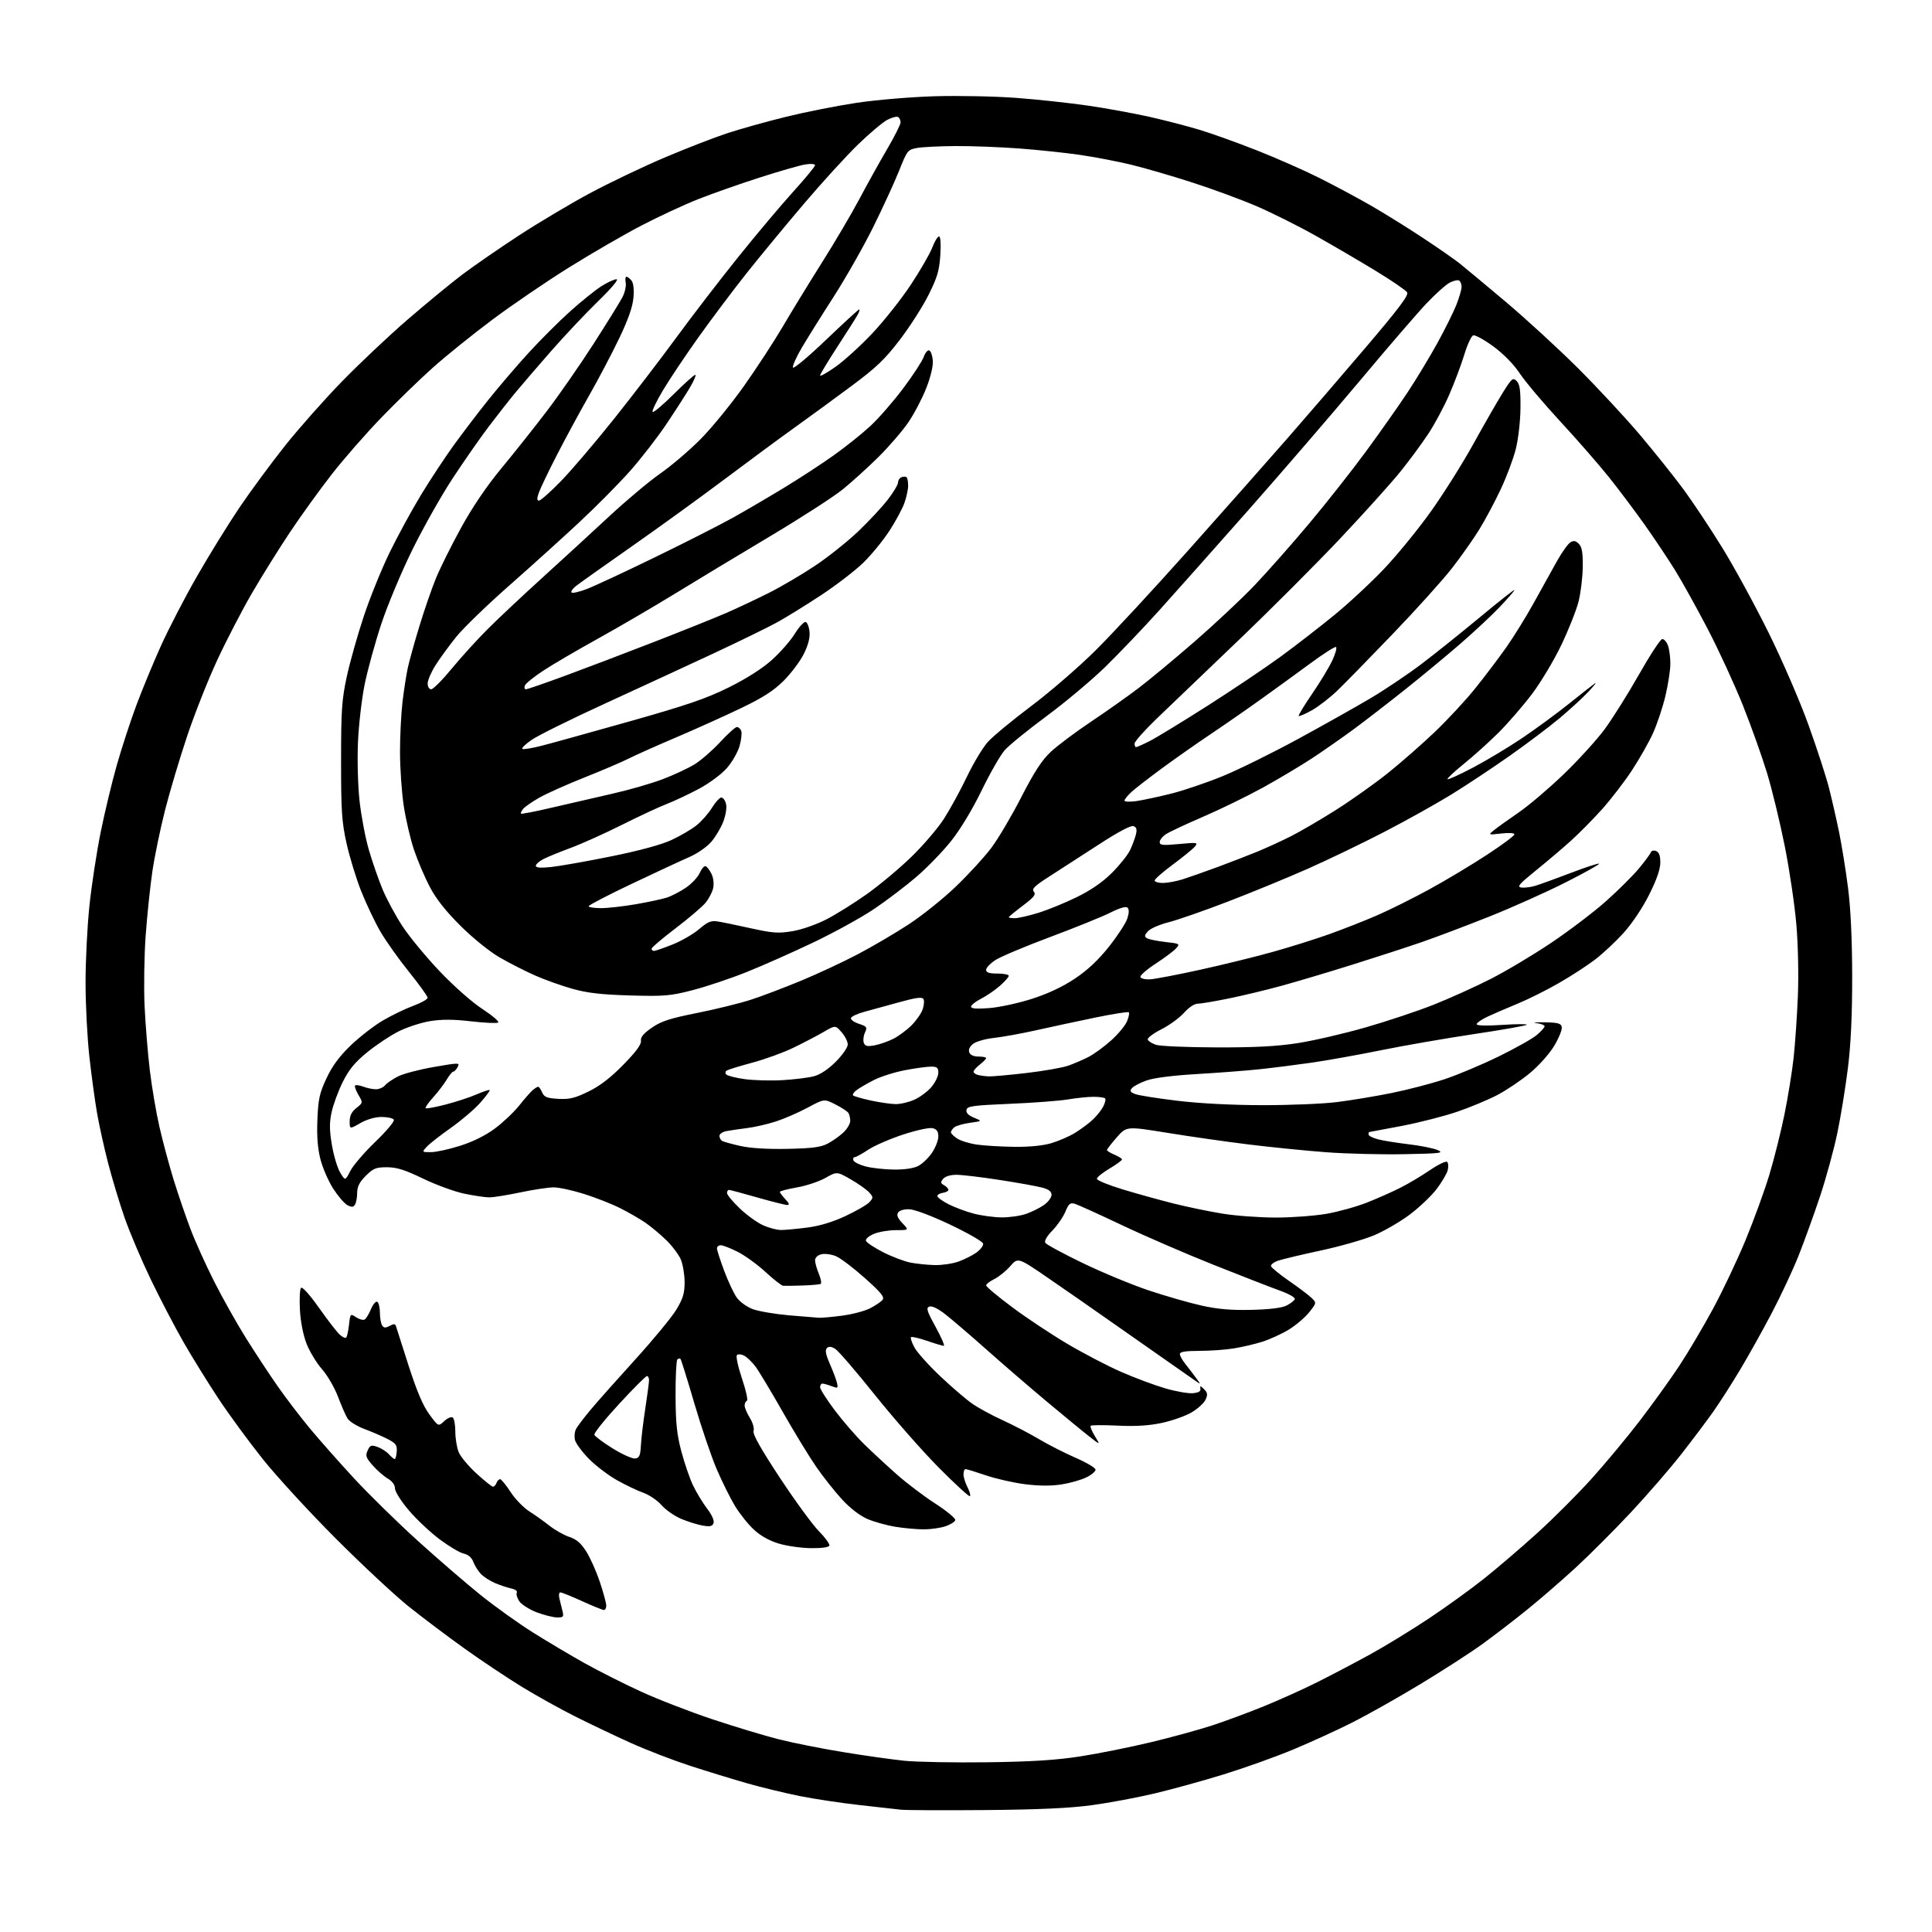 <?xml version="1.0" encoding="UTF-8" standalone="no"?>
<svg 
  version="1.1" 
  xmlns="http://www.w3.org/2000/svg" 
  xmlns:xlink="http://www.w3.org/1999/xlink" 
  xmlns:svg="http://www.w3.org/2000/svg"
  xmlns:rdf="http://www.w3.org/1999/02/22-rdf-syntax-ns#"
  xmlns:cc="http://creativecommons.org/ns#"
  xmlns:dc="http://purl.org/dc/elements/1.1/"
  viewBox="0 0 768 768"
  width="768"
  height="768"
>
<style>svg {background-color: white; }</style>"
<path stroke="none" fill="black" fill-rule="evenodd" d="M391.50,719.53C375.00,719.67 359.93,719.60 358.00,719.37C356.07,719.15 348.65,718.31 341.50,717.52C334.35,716.72 323.77,715.13 318.00,713.98C312.23,712.82 302.77,710.53 297.00,708.89C291.23,707.24 280.99,704.10 274.25,701.91C267.51,699.71 256.94,695.64 250.76,692.85C244.58,690.06 234.65,685.34 228.70,682.35C222.74,679.36 213.16,674.04 207.41,670.51C201.66,666.99 191.45,660.18 184.72,655.37C178.00,650.56 168.00,643.04 162.50,638.64C157.00,634.24 143.93,622.06 133.46,611.57C122.99,601.08 109.93,586.88 104.45,580.00C98.96,573.12 91.05,562.33 86.86,556.00C82.67,549.67 76.42,539.57 72.96,533.55C69.51,527.53 63.64,516.28 59.92,508.55C56.20,500.82 51.51,489.77 49.51,484.00C47.50,478.23 44.57,468.51 42.99,462.41C41.41,456.31 39.42,447.31 38.57,442.41C37.72,437.51 36.35,427.43 35.52,420.00C34.70,412.57 34.01,399.40 34.01,390.72C34.00,382.04 34.69,368.32 35.53,360.22C36.38,352.12 38.38,338.98 39.98,331.00C41.59,323.02 44.51,310.88 46.47,304.00C48.44,297.12 51.89,286.55 54.15,280.50C56.40,274.45 60.74,263.91 63.81,257.09C66.87,250.26 73.36,237.71 78.24,229.20C83.11,220.69 90.78,208.28 95.29,201.61C99.80,194.95 107.96,183.90 113.41,177.05C118.87,170.20 129.00,158.77 135.92,151.66C142.84,144.55 154.57,133.48 162.00,127.06C169.43,120.65 179.18,112.62 183.68,109.21C188.17,105.81 198.30,98.82 206.18,93.67C214.05,88.53 226.80,80.94 234.50,76.81C242.20,72.68 255.51,66.32 264.09,62.67C272.66,59.03 283.91,54.66 289.09,52.96C294.26,51.26 304.78,48.32 312.46,46.43C320.13,44.54 332.73,42.05 340.46,40.88C348.27,39.71 362.07,38.55 371.56,38.26C380.94,37.99 395.56,38.28 404.06,38.92C412.55,39.55 425.45,40.95 432.73,42.02C440.01,43.09 450.93,45.09 457.01,46.46C463.08,47.83 471.97,50.13 476.77,51.58C481.57,53.03 491.80,56.69 499.50,59.73C507.20,62.76 518.42,67.70 524.43,70.72C530.44,73.73 539.66,78.67 544.93,81.70C550.19,84.73 559.45,90.48 565.50,94.48C571.55,98.48 578.13,103.05 580.12,104.63C582.11,106.21 590.34,113.06 598.41,119.86C606.49,126.66 619.48,138.59 627.30,146.38C635.11,154.17 646.24,166.16 652.04,173.02C657.83,179.89 665.55,189.55 669.20,194.50C672.84,199.45 679.73,209.80 684.49,217.50C689.26,225.20 697.60,240.50 703.04,251.50C708.57,262.70 715.58,278.90 718.96,288.33C722.28,297.58 725.91,308.73 727.03,313.10C728.14,317.48 729.95,325.38 731.04,330.67C732.12,335.96 733.74,345.96 734.62,352.89C735.67,361.08 736.25,373.40 736.27,388.00C736.29,403.40 735.76,414.92 734.58,424.50C733.63,432.20 731.73,443.90 730.35,450.50C728.97,457.10 725.88,468.38 723.49,475.57C721.09,482.75 717.27,493.33 715.00,499.07C712.72,504.80 707.90,515.12 704.28,522.00C700.67,528.88 695.01,539.00 691.72,544.50C688.43,550.00 683.67,557.42 681.16,561.00C678.64,564.58 672.89,572.23 668.38,578.00C663.87,583.77 654.84,594.21 648.30,601.20C641.77,608.18 631.94,618.02 626.46,623.07C620.98,628.12 612.23,635.70 607.00,639.92C601.77,644.15 593.67,650.36 589.00,653.73C584.33,657.10 573.30,664.21 564.50,669.53C555.70,674.85 543.55,681.70 537.50,684.75C531.45,687.80 520.84,692.64 513.92,695.52C507.01,698.40 494.63,702.82 486.42,705.35C478.22,707.88 465.88,711.29 459.00,712.92C452.12,714.56 440.88,716.66 434.00,717.59C425.11,718.79 412.83,719.35 391.50,719.53zM392.50,700.53C410.28,700.29 419.87,699.68 429.51,698.18C436.66,697.07 449.26,694.54 457.51,692.56C465.75,690.59 476.77,687.56 482.00,685.84C487.23,684.12 496.45,680.70 502.50,678.23C508.55,675.77 518.00,671.51 523.50,668.76C529.00,666.01 538.45,661.05 544.50,657.73C550.55,654.41 561.12,647.95 568.00,643.37C574.88,638.79 584.76,631.66 589.96,627.51C595.16,623.37 604.61,615.28 610.96,609.53C617.31,603.79 627.09,594.01 632.69,587.80C638.30,581.58 647.01,571.10 652.05,564.50C657.09,557.90 664.04,548.23 667.50,543.00C670.95,537.77 676.95,527.65 680.82,520.50C684.70,513.35 690.57,500.98 693.87,493.00C697.17,485.02 701.43,473.32 703.34,467.00C705.25,460.68 707.95,449.88 709.35,443.00C710.75,436.12 712.39,426.00 712.99,420.50C713.59,415.00 714.35,403.98 714.68,396.00C715.02,387.64 714.77,375.58 714.08,367.50C713.42,359.80 711.36,345.85 709.50,336.50C707.64,327.15 704.48,314.10 702.49,307.50C700.49,300.90 696.16,288.75 692.87,280.50C689.58,272.25 683.31,258.63 678.94,250.22C674.57,241.82 668.70,231.25 665.90,226.72C663.10,222.20 657.62,214.00 653.72,208.50C649.82,203.00 643.39,194.45 639.43,189.50C635.46,184.55 626.81,174.64 620.19,167.48C613.57,160.32 606.36,151.77 604.16,148.48C601.67,144.75 597.68,140.68 593.56,137.65C589.92,134.99 586.34,133.04 585.60,133.32C584.85,133.61 583.27,137.05 582.08,140.98C580.88,144.90 578.21,152.03 576.13,156.82C574.06,161.61 570.28,168.67 567.73,172.51C565.19,176.36 560.21,183.10 556.67,187.50C553.13,191.90 542.42,203.79 532.87,213.93C523.31,224.07 504.93,242.47 492.00,254.83C479.07,267.18 464.56,281.09 459.75,285.72C454.94,290.36 451.00,294.80 451.00,295.58C451.00,296.36 451.27,297.00 451.60,297.00C451.94,297.00 454.33,295.94 456.92,294.63C459.51,293.33 469.93,286.98 480.07,280.52C490.20,274.06 503.32,265.24 509.21,260.92C515.11,256.60 524.60,249.25 530.31,244.58C536.02,239.92 544.93,231.65 550.11,226.20C555.29,220.76 563.67,210.50 568.74,203.40C573.80,196.31 581.42,184.20 585.67,176.50C589.92,168.80 595.17,159.65 597.34,156.17C600.96,150.35 601.40,149.98 602.89,151.46C604.15,152.73 604.48,155.06 604.41,162.29C604.36,167.45 603.54,174.58 602.55,178.50C601.59,182.35 598.89,189.55 596.56,194.50C594.23,199.45 590.39,206.65 588.02,210.50C585.65,214.35 580.74,221.31 577.11,225.97C573.47,230.63 562.93,242.33 553.67,251.97C544.42,261.61 534.45,271.80 531.53,274.60C528.61,277.41 524.08,280.90 521.46,282.37C518.84,283.83 516.50,284.84 516.27,284.60C516.03,284.37 518.42,280.42 521.57,275.84C524.72,271.25 528.35,265.25 529.63,262.50C530.91,259.75 531.55,257.36 531.05,257.19C530.55,257.02 525.95,259.97 520.82,263.75C515.69,267.53 506.77,274.00 501.00,278.13C495.23,282.26 486.33,288.43 481.23,291.84C476.13,295.25 467.58,301.25 462.23,305.17C456.88,309.10 451.26,313.45 449.75,314.84C448.24,316.23 447.00,317.77 447.00,318.25C447.00,318.73 449.14,318.81 451.75,318.44C454.36,318.06 460.57,316.73 465.54,315.49C470.51,314.24 479.71,311.12 485.99,308.55C492.27,305.98 505.75,299.33 515.95,293.78C526.15,288.23 539.23,280.88 545.00,277.45C550.77,274.01 559.86,267.90 565.19,263.85C570.52,259.81 580.98,251.43 588.44,245.23C595.90,239.03 602.00,234.22 602.00,234.55C602.00,234.88 599.41,237.87 596.25,241.20C593.09,244.53 586.00,251.15 580.50,255.92C575.00,260.68 565.10,268.88 558.50,274.13C551.90,279.39 542.78,286.43 538.24,289.79C533.69,293.14 526.23,298.36 521.65,301.37C517.08,304.38 508.26,309.64 502.07,313.05C495.87,316.46 485.23,321.66 478.41,324.60C471.60,327.53 464.89,330.68 463.51,331.58C462.13,332.49 461.00,333.91 461.00,334.73C461.00,336.00 462.20,336.12 468.71,335.51C475.96,334.83 476.33,334.89 474.98,336.53C474.18,337.48 470.26,340.68 466.27,343.64C462.27,346.60 459.00,349.46 459.00,350.01C459.00,350.55 460.46,351.00 462.25,350.99C464.04,350.98 467.52,350.35 470.00,349.58C472.48,348.80 478.77,346.59 484.00,344.66C489.23,342.72 496.41,339.94 499.96,338.48C503.52,337.01 509.43,334.30 513.10,332.45C516.78,330.60 524.86,325.88 531.07,321.96C537.28,318.03 546.65,311.38 551.90,307.16C557.14,302.95 565.50,295.61 570.47,290.86C575.43,286.11 582.54,278.46 586.25,273.86C589.96,269.26 595.54,261.90 598.65,257.50C601.75,253.10 606.77,245.00 609.79,239.50C612.82,234.00 616.91,226.61 618.90,223.09C620.88,219.56 623.28,216.19 624.23,215.60C625.55,214.79 626.35,214.93 627.61,216.18C628.86,217.44 629.23,219.61 629.17,225.37C629.12,229.51 628.36,235.74 627.48,239.20C626.59,242.67 623.50,250.45 620.60,256.50C617.70,262.55 612.46,271.29 608.97,275.91C605.47,280.54 599.56,287.37 595.85,291.08C592.13,294.80 585.91,300.41 582.01,303.56C578.12,306.70 575.15,309.49 575.41,309.74C575.67,310.00 580.25,307.92 585.58,305.11C590.92,302.30 599.72,297.01 605.14,293.36C610.56,289.70 618.93,283.56 623.74,279.70C628.56,275.84 633.17,272.22 634.00,271.64C634.83,271.07 633.70,272.53 631.50,274.89C629.30,277.25 624.12,282.01 620.00,285.46C615.88,288.92 606.97,295.64 600.21,300.39C593.45,305.15 583.10,312.02 577.21,315.66C571.32,319.30 559.30,326.02 550.50,330.58C541.70,335.14 527.91,341.78 519.85,345.35C511.80,348.91 497.51,354.79 488.10,358.40C478.70,362.02 468.10,365.71 464.56,366.60C461.02,367.49 457.32,369.09 456.35,370.17C454.92,371.74 454.84,372.28 455.91,372.95C456.65,373.40 459.93,374.07 463.22,374.45C469.02,375.10 469.15,375.18 467.48,377.02C466.54,378.07 462.87,380.80 459.35,383.10C455.82,385.40 453.11,387.78 453.32,388.39C453.54,389.00 455.28,389.41 457.19,389.30C459.09,389.19 468.05,387.48 477.08,385.49C486.11,383.51 499.12,380.31 506.00,378.38C512.88,376.46 523.00,373.28 528.50,371.31C534.00,369.34 542.51,366.00 547.40,363.87C552.30,361.75 561.69,357.07 568.28,353.47C574.86,349.87 585.14,343.71 591.12,339.78C597.11,335.86 602.00,332.21 602.00,331.68C602.00,331.11 599.86,330.97 596.75,331.33C591.50,331.93 591.50,331.93 594.00,329.92C595.38,328.82 599.79,325.65 603.81,322.89C607.83,320.12 615.86,313.29 621.65,307.71C627.45,302.13 634.73,294.12 637.84,289.92C640.95,285.71 647.10,275.92 651.50,268.16C655.90,260.40 660.07,254.04 660.77,254.03C661.48,254.01 662.49,255.15 663.02,256.57C663.56,257.98 664.00,261.24 663.99,263.82C663.99,266.39 663.10,272.20 662.01,276.73C660.93,281.25 658.71,287.89 657.08,291.48C655.46,295.07 651.68,301.71 648.70,306.25C645.72,310.79 640.40,317.71 636.89,321.63C633.38,325.55 627.80,331.20 624.50,334.18C621.20,337.16 614.91,342.50 610.51,346.05C603.91,351.39 602.90,352.55 604.71,352.81C605.91,352.98 608.38,352.69 610.19,352.15C612.01,351.62 618.38,349.31 624.35,347.03C630.32,344.74 635.41,343.08 635.67,343.33C635.92,343.59 629.91,346.94 622.31,350.79C614.72,354.63 601.08,360.74 592.00,364.36C582.92,367.98 570.77,372.57 565.00,374.56C559.23,376.55 546.85,380.57 537.50,383.50C528.15,386.43 515.55,390.19 509.50,391.85C503.45,393.51 493.93,395.80 488.34,396.93C482.76,398.07 477.21,399.00 476.01,399.00C474.76,399.00 472.48,400.54 470.66,402.60C468.92,404.58 464.88,407.52 461.68,409.15C458.48,410.77 456.04,412.61 456.25,413.24C456.46,413.87 457.95,414.82 459.57,415.34C461.18,415.87 471.95,416.32 483.50,416.36C498.86,416.40 507.55,415.95 515.87,414.66C522.12,413.69 534.27,410.88 542.86,408.41C551.46,405.94 563.67,401.87 569.99,399.35C576.32,396.83 586.45,392.26 592.50,389.18C598.55,386.11 609.35,379.67 616.50,374.87C623.65,370.08 633.46,362.63 638.31,358.33C643.16,354.02 649.08,348.14 651.48,345.25C653.87,342.37 656.01,339.47 656.23,338.82C656.45,338.16 657.37,337.93 658.31,338.29C659.50,338.75 660.00,340.10 660.00,342.87C660.00,345.52 658.56,349.68 655.56,355.66C652.98,360.83 648.77,367.12 645.46,370.78C642.35,374.22 637.25,379.00 634.15,381.38C631.04,383.77 624.49,388.03 619.58,390.84C614.68,393.65 607.26,397.35 603.08,399.06C598.91,400.77 593.59,403.07 591.25,404.17C588.91,405.28 587.00,406.61 587.00,407.13C587.00,407.73 590.92,407.83 597.25,407.41C602.89,407.04 607.23,407.02 606.91,407.37C606.58,407.73 597.13,409.39 585.91,411.07C574.68,412.75 558.08,415.64 549.00,417.48C539.92,419.32 527.55,421.54 521.50,422.41C515.45,423.28 506.23,424.45 501.00,425.01C495.77,425.57 484.52,426.44 476.00,426.94C466.34,427.50 458.73,428.46 455.81,429.49C453.23,430.40 450.60,431.78 449.95,432.56C449.01,433.69 449.27,434.15 451.27,434.91C452.64,435.44 460.23,436.64 468.13,437.58C477.03,438.65 489.93,439.31 502.00,439.32C512.73,439.34 526.00,438.78 531.50,438.09C537.00,437.40 546.73,435.79 553.13,434.50C559.52,433.21 568.97,430.75 574.13,429.04C579.28,427.34 588.94,423.28 595.60,420.03C602.25,416.78 609.12,412.93 610.85,411.47C612.58,410.02 614.00,408.44 614.00,407.97C614.00,407.51 612.54,406.93 610.75,406.70C608.96,406.46 610.42,406.32 613.99,406.38C619.41,406.48 620.54,406.80 620.83,408.31C621.01,409.31 619.67,412.64 617.84,415.71C615.94,418.88 611.75,423.58 608.13,426.59C604.62,429.50 598.77,433.44 595.13,435.33C591.48,437.23 584.30,440.22 579.16,441.97C574.02,443.72 564.14,446.24 557.20,447.58C550.26,448.91 544.45,450.00 544.29,450.00C544.13,450.00 544.00,450.43 544.00,450.96C544.00,451.49 545.69,452.36 547.75,452.89C549.81,453.43 555.33,454.31 560.01,454.87C564.70,455.42 569.87,456.46 571.51,457.18C574.16,458.35 572.64,458.54 558.00,458.81C548.92,458.98 534.98,458.63 527.00,458.02C519.02,457.42 505.30,456.04 496.50,454.96C487.70,453.88 473.15,451.80 464.16,450.34C447.82,447.69 447.82,447.69 443.95,452.10C441.83,454.52 440.07,456.78 440.04,457.13C440.02,457.47 441.35,458.32 443.00,459.00C444.65,459.68 446.00,460.55 446.00,460.91C446.00,461.28 443.76,462.92 441.02,464.54C438.28,466.17 436.03,467.99 436.02,468.59C436.01,469.19 440.61,471.08 446.25,472.79C451.89,474.51 461.01,477.03 466.51,478.41C472.02,479.79 480.80,481.61 486.01,482.45C491.23,483.30 500.73,483.99 507.12,484.00C513.51,484.00 522.61,483.32 527.35,482.50C532.08,481.67 539.36,479.65 543.51,477.99C547.67,476.34 553.65,473.69 556.79,472.09C559.93,470.50 565.19,467.36 568.47,465.12C571.76,462.88 574.82,461.42 575.28,461.88C575.74,462.34 575.83,463.82 575.49,465.17C575.15,466.52 573.20,469.85 571.16,472.56C569.11,475.28 564.31,479.87 560.47,482.76C556.64,485.65 550.19,489.39 546.14,491.08C542.09,492.77 532.65,495.46 525.16,497.07C517.67,498.68 510.04,500.49 508.22,501.09C506.39,501.70 505.06,502.71 505.26,503.34C505.47,503.98 508.75,506.65 512.57,509.29C516.38,511.92 520.38,514.95 521.45,516.01C523.37,517.93 523.36,517.98 520.36,521.72C518.70,523.80 515.03,526.89 512.22,528.60C509.40,530.30 504.71,532.44 501.80,533.36C498.88,534.28 493.80,535.47 490.50,536.01C487.20,536.55 481.01,536.99 476.75,536.99C471.21,537.00 469.01,537.36 469.02,538.25C469.03,538.94 469.95,540.62 471.05,542.00C472.15,543.38 474.05,545.85 475.26,547.50C477.40,550.42 477.40,550.46 475.36,549.00C474.21,548.17 469.27,544.72 464.39,541.33C459.50,537.93 449.43,530.88 442.00,525.65C434.57,520.42 423.14,512.47 416.58,507.98C404.66,499.81 404.66,499.81 401.58,503.33C399.89,505.26 397.04,507.57 395.25,508.45C393.46,509.33 392.00,510.47 392.00,510.97C392.00,511.48 396.61,515.34 402.25,519.55C407.89,523.77 417.75,530.32 424.16,534.12C430.57,537.92 440.24,542.97 445.66,545.34C451.07,547.72 458.97,550.66 463.20,551.89C467.44,553.13 472.39,553.99 474.20,553.82C476.51,553.60 477.40,553.05 477.18,552.00C476.93,550.79 477.21,550.83 478.61,552.21C480.04,553.62 480.15,554.37 479.23,556.39C478.62,557.74 476.11,560.02 473.66,561.46C471.22,562.89 465.91,564.77 461.86,565.63C456.72,566.73 451.43,567.05 444.31,566.71C438.70,566.44 433.87,566.47 433.57,566.76C433.27,567.06 434.02,568.93 435.24,570.90C437.45,574.50 437.45,574.50 432.98,571.00C430.51,569.08 422.88,562.80 416.00,557.05C409.12,551.29 398.32,541.98 392.00,536.35C385.68,530.73 378.37,524.47 375.77,522.45C372.82,520.15 370.44,519.00 369.43,519.39C368.06,519.91 368.44,521.13 371.94,527.50C374.20,531.63 375.66,535.00 375.18,535.00C374.70,535.00 371.69,534.10 368.49,533.00C365.29,531.90 362.43,531.24 362.13,531.54C361.83,531.84 362.45,533.67 363.50,535.62C364.54,537.57 369.16,542.72 373.76,547.07C378.35,551.42 384.13,556.37 386.60,558.07C389.06,559.76 394.50,562.71 398.68,564.61C402.86,566.52 409.34,569.89 413.08,572.12C416.82,574.34 423.39,577.68 427.69,579.55C431.98,581.42 435.50,583.52 435.50,584.22C435.50,584.93 433.85,586.31 431.83,587.29C429.82,588.28 425.42,589.53 422.06,590.07C417.98,590.72 413.19,590.71 407.62,590.02C403.04,589.45 396.00,587.86 391.97,586.49C387.94,585.12 384.28,584.00 383.82,584.00C383.37,584.00 383.00,584.92 383.00,586.05C383.00,587.18 383.71,589.47 384.57,591.14C385.44,592.82 385.89,594.44 385.58,594.76C385.26,595.07 379.69,589.97 373.19,583.41C366.69,576.86 355.26,563.85 347.78,554.50C340.31,545.15 333.20,536.90 331.98,536.17C330.39,535.21 329.46,535.14 328.68,535.92C327.91,536.69 328.26,538.49 329.91,542.25C331.18,545.14 332.45,548.52 332.73,549.77C333.20,551.87 333.04,551.96 330.56,551.02C329.08,550.46 327.45,550.00 326.93,550.00C326.42,550.00 326.00,550.65 326.00,551.44C326.00,552.23 328.65,556.39 331.89,560.69C335.13,564.98 340.41,571.07 343.64,574.21C346.86,577.35 352.65,582.71 356.50,586.12C360.35,589.53 367.24,594.75 371.82,597.71C376.39,600.67 379.96,603.64 379.74,604.30C379.53,604.96 377.81,606.04 375.92,606.69C374.04,607.35 370.25,607.91 367.50,607.94C364.75,607.96 359.60,607.52 356.07,606.94C352.53,606.37 347.46,604.96 344.81,603.82C341.84,602.55 337.95,599.55 334.74,596.07C331.86,592.95 327.19,587.05 324.37,582.95C321.55,578.85 315.54,568.98 311.00,561.00C306.46,553.02 301.66,545.04 300.34,543.26C299.01,541.48 296.99,539.53 295.85,538.92C294.72,538.31 293.40,538.20 292.94,538.66C292.47,539.13 293.38,543.33 294.95,548.00C296.53,552.68 297.41,556.65 296.91,556.83C296.41,557.02 296.00,557.86 296.00,558.72C296.00,559.57 296.93,561.77 298.07,563.62C299.25,565.52 299.89,567.77 299.56,568.82C299.15,570.11 302.33,575.78 309.98,587.39C316.04,596.58 323.04,606.17 325.54,608.69C328.03,611.22 329.90,613.79 329.69,614.40C329.45,615.07 326.61,615.47 322.40,615.42C318.61,615.38 312.88,614.57 309.67,613.62C305.86,612.49 302.40,610.57 299.67,608.04C297.38,605.92 294.00,601.69 292.16,598.64C290.32,595.60 287.07,589.06 284.94,584.11C282.81,579.17 278.80,567.37 276.02,557.89C273.25,548.40 270.76,540.43 270.49,540.16C270.22,539.89 269.66,540.01 269.25,540.42C268.84,540.84 268.52,547.33 268.55,554.84C268.59,565.72 269.06,570.23 270.86,577.00C272.10,581.67 274.19,587.75 275.51,590.50C276.82,593.25 279.33,597.38 281.08,599.69C283.03,602.24 284.02,604.50 283.64,605.48C283.16,606.75 282.22,606.95 279.26,606.43C277.19,606.06 273.36,604.85 270.74,603.75C268.13,602.65 264.63,600.21 262.98,598.33C261.33,596.44 258.09,594.24 255.79,593.42C253.48,592.61 248.77,590.37 245.31,588.43C241.86,586.50 236.82,582.67 234.12,579.93C231.41,577.18 228.92,573.81 228.58,572.45C228.23,571.08 228.42,569.08 229.00,568.01C229.57,566.93 232.22,563.45 234.88,560.28C237.54,557.10 245.52,548.12 252.61,540.32C259.70,532.52 266.99,523.67 268.82,520.65C271.51,516.22 272.14,514.12 272.14,509.72C272.14,506.73 271.47,502.68 270.66,500.72C269.84,498.76 267.22,495.27 264.84,492.96C262.46,490.65 258.71,487.52 256.51,486.01C254.30,484.50 249.80,481.91 246.50,480.25C243.20,478.59 236.76,476.06 232.20,474.62C227.63,473.18 222.19,472.00 220.10,472.00C218.01,472.00 212.07,472.89 206.90,473.98C201.73,475.08 196.15,475.97 194.50,475.97C192.85,475.97 188.35,475.30 184.50,474.49C180.65,473.68 173.30,470.99 168.16,468.51C160.91,465.01 157.70,464.00 153.81,464.00C149.45,464.00 148.36,464.44 145.40,467.40C142.90,469.90 142.00,471.69 141.98,474.15C141.98,475.99 141.58,478.11 141.11,478.85C140.44,479.92 139.79,479.96 138.07,479.04C136.87,478.40 134.34,475.44 132.43,472.46C130.53,469.49 128.25,464.25 127.38,460.83C126.27,456.52 125.90,451.66 126.17,445.05C126.51,436.85 127.02,434.53 129.80,428.61C132.07,423.75 134.90,419.92 139.37,415.61C142.86,412.25 148.59,407.80 152.10,405.72C155.62,403.65 161.09,401.00 164.25,399.84C167.41,398.68 169.99,397.23 169.98,396.62C169.97,396.00 166.63,391.36 162.56,386.30C158.48,381.24 153.37,374.04 151.20,370.30C149.03,366.56 145.62,359.38 143.61,354.34C141.61,349.30 138.98,340.75 137.78,335.34C135.87,326.78 135.58,322.52 135.58,302.50C135.58,282.38 135.87,278.18 137.84,269.00C139.09,263.23 142.13,252.43 144.60,245.00C147.07,237.57 151.72,226.10 154.94,219.50C158.17,212.90 163.78,202.61 167.41,196.64C171.05,190.66 176.83,181.89 180.26,177.14C183.69,172.39 189.91,164.22 194.08,159.00C198.26,153.78 205.49,145.33 210.15,140.23C214.82,135.13 222.20,127.75 226.57,123.83C230.93,119.91 236.50,115.42 238.95,113.85C241.39,112.28 244.15,111.00 245.07,111.00C246.08,111.00 243.17,114.48 237.75,119.75C232.81,124.56 224.43,133.45 219.13,139.50C213.83,145.55 207.45,152.97 204.94,156.00C202.43,159.03 197.60,165.17 194.21,169.66C190.82,174.15 184.39,183.38 179.93,190.16C175.47,196.95 168.27,209.70 163.94,218.50C159.60,227.30 154.04,240.57 151.58,248.00C149.12,255.43 146.15,266.23 144.97,272.00C143.80,277.77 142.60,288.12 142.30,295.00C141.99,302.01 142.26,312.25 142.92,318.30C143.57,324.25 145.22,333.00 146.60,337.75C147.98,342.50 150.44,349.60 152.08,353.53C153.71,357.45 157.28,364.06 160.00,368.21C162.73,372.36 169.35,380.39 174.73,386.05C180.38,392.01 187.56,398.35 191.77,401.10C195.77,403.72 198.58,406.14 198.02,406.49C197.46,406.83 192.62,406.61 187.25,405.99C180.28,405.18 175.65,405.16 171.00,405.91C167.43,406.49 161.81,408.32 158.50,409.97C155.20,411.62 149.57,415.36 146.00,418.27C141.02,422.33 138.74,425.11 136.22,430.16C134.42,433.79 132.43,439.21 131.80,442.21C130.91,446.44 130.95,449.37 131.96,455.28C132.68,459.48 134.16,464.38 135.25,466.17C137.23,469.43 137.23,469.43 139.26,465.47C140.37,463.29 144.87,458.05 149.25,453.84C153.70,449.56 156.93,445.69 156.55,445.09C156.18,444.49 154.00,444.01 151.69,444.01C149.10,444.02 145.87,444.95 143.25,446.45C139.00,448.88 139.00,448.88 139.00,445.73C139.00,443.51 139.79,441.94 141.66,440.46C144.31,438.34 144.31,438.34 142.46,435.20C141.44,433.47 140.86,431.81 141.16,431.50C141.47,431.20 142.94,431.41 144.43,431.97C145.91,432.54 148.17,433.00 149.44,433.00C150.71,433.00 152.34,432.29 153.06,431.43C153.78,430.56 156.09,428.97 158.20,427.90C160.31,426.82 166.73,425.13 172.46,424.14C182.56,422.40 182.86,422.40 181.91,424.17C181.37,425.18 180.59,426.00 180.18,426.00C179.77,426.00 178.59,427.43 177.56,429.17C176.53,430.92 174.12,434.08 172.20,436.20C170.29,438.32 168.93,440.27 169.19,440.53C169.46,440.79 173.01,440.14 177.08,439.09C181.16,438.04 186.70,436.23 189.39,435.06C192.08,433.90 194.45,433.12 194.65,433.32C194.86,433.52 193.19,435.77 190.95,438.32C188.71,440.87 183.41,445.39 179.19,448.37C174.96,451.35 170.64,454.74 169.60,455.89C167.69,458.00 167.69,458.00 171.29,458.00C173.28,458.00 178.48,456.87 182.86,455.48C187.90,453.89 192.97,451.39 196.66,448.66C199.87,446.29 204.26,442.13 206.42,439.43C208.57,436.72 211.02,433.94 211.86,433.25C212.70,432.56 213.64,432.00 213.95,432.00C214.27,432.00 214.97,433.01 215.51,434.25C216.33,436.12 217.42,436.55 221.91,436.81C226.36,437.06 228.50,436.54 233.91,433.91C238.50,431.67 242.71,428.43 247.79,423.24C252.81,418.12 255.00,415.15 254.79,413.75C254.58,412.30 255.81,410.82 259.11,408.53C262.85,405.94 266.27,404.83 277.20,402.65C284.60,401.17 294.23,398.80 298.58,397.38C302.94,395.96 311.90,392.56 318.50,389.82C325.10,387.08 335.23,382.36 341.00,379.32C346.77,376.29 355.90,370.93 361.29,367.40C366.67,363.88 375.15,357.07 380.13,352.26C385.12,347.46 391.40,340.60 394.09,337.01C396.78,333.43 402.12,324.39 405.96,316.91C411.16,306.79 414.16,302.18 417.73,298.84C420.37,296.38 427.47,291.05 433.51,287.01C439.56,282.97 448.08,276.95 452.45,273.63C456.82,270.32 466.95,261.92 474.95,254.96C482.95,248.01 493.63,237.99 498.67,232.71C503.71,227.42 513.49,216.36 520.40,208.12C527.31,199.88 537.52,186.93 543.09,179.33C548.66,171.73 556.05,161.24 559.51,156.01C562.97,150.78 568.30,141.97 571.35,136.43C574.40,130.88 577.82,124.00 578.95,121.14C580.08,118.27 581.00,115.07 581.00,114.02C581.00,112.97 580.56,111.85 580.03,111.52C579.50,111.19 577.81,111.57 576.28,112.36C574.75,113.15 570.58,116.90 567.00,120.67C563.42,124.45 551.46,138.33 540.42,151.52C529.37,164.71 509.60,187.65 496.49,202.50C483.37,217.35 467.37,235.35 460.93,242.50C454.49,249.65 444.78,259.82 439.36,265.11C433.94,270.39 423.42,279.21 415.99,284.70C408.56,290.20 401.08,296.28 399.37,298.23C397.67,300.17 393.55,307.36 390.22,314.21C386.59,321.68 381.75,329.71 378.12,334.27C374.79,338.46 368.57,344.88 364.29,348.56C360.00,352.23 352.46,357.96 347.53,361.29C342.59,364.63 331.78,370.59 323.50,374.55C315.22,378.50 303.19,383.85 296.75,386.42C290.31,389.00 280.65,392.24 275.27,393.62C266.42,395.90 264.09,396.09 250.50,395.71C239.20,395.39 233.57,394.74 227.70,393.11C223.41,391.92 216.66,389.52 212.70,387.77C208.74,386.02 202.37,382.77 198.54,380.55C194.56,378.23 187.93,372.87 183.03,368.00C177.14,362.14 173.35,357.32 170.82,352.50C168.80,348.65 165.98,342.01 164.55,337.75C163.12,333.49 161.29,325.61 160.48,320.25C159.67,314.89 159.01,305.31 159.01,298.97C159.00,292.63 159.46,283.63 160.01,278.97C160.57,274.31 161.51,268.25 162.10,265.50C162.70,262.75 164.76,255.32 166.69,249.00C168.61,242.68 171.56,234.12 173.24,230.00C174.92,225.88 179.45,216.77 183.30,209.77C187.81,201.57 193.47,193.21 199.22,186.27C204.13,180.35 212.19,170.20 217.15,163.71C222.11,157.23 230.55,145.08 235.93,136.71C241.30,128.35 246.48,119.98 247.44,118.12C248.40,116.26 248.98,113.68 248.73,112.37C248.48,111.07 248.61,110.00 249.02,110.00C249.42,110.00 250.32,110.68 251.00,111.50C251.79,112.45 252.09,114.93 251.81,118.27C251.51,121.92 249.77,126.90 246.18,134.41C243.32,140.39 237.88,150.74 234.09,157.39C230.30,164.05 224.52,174.74 221.24,181.14C217.96,187.54 214.78,194.18 214.19,195.89C213.38,198.21 213.40,199.00 214.27,199.00C214.91,199.00 218.84,195.51 222.99,191.25C227.14,186.99 236.63,175.85 244.09,166.50C251.54,157.15 262.75,142.53 268.99,134.00C275.23,125.47 286.30,111.08 293.60,102.00C300.90,92.92 310.73,81.25 315.44,76.06C320.15,70.86 324.00,66.19 324.00,65.68C324.00,65.15 322.30,65.02 320.12,65.37C317.98,65.71 309.77,68.07 301.87,70.61C293.97,73.15 283.00,77.01 277.50,79.19C272.00,81.36 261.88,86.07 255.00,89.64C248.12,93.22 235.18,100.71 226.23,106.29C217.28,111.87 203.56,121.22 195.73,127.07C187.90,132.92 177.22,141.53 172.00,146.20C166.78,150.87 157.55,159.83 151.50,166.10C145.45,172.37 136.63,182.45 131.91,188.50C127.19,194.55 119.72,204.90 115.31,211.50C110.91,218.10 104.11,229.00 100.20,235.72C96.29,242.44 90.10,254.36 86.44,262.22C82.78,270.07 77.38,283.70 74.43,292.50C71.48,301.30 67.51,314.57 65.62,322.00C63.73,329.43 61.46,340.37 60.58,346.33C59.70,352.29 58.50,363.76 57.91,371.83C57.33,379.90 57.13,392.57 57.48,400.00C57.83,407.43 58.77,418.90 59.56,425.50C60.35,432.10 62.07,442.23 63.39,448.00C64.71,453.77 67.25,463.23 69.03,469.00C70.82,474.77 73.82,483.55 75.70,488.50C77.57,493.45 81.84,502.90 85.18,509.50C88.52,516.10 94.21,526.23 97.83,532.00C101.45,537.77 107.08,546.33 110.34,551.00C113.59,555.67 119.44,563.33 123.33,568.00C127.22,572.67 135.15,581.63 140.95,587.89C146.75,594.16 158.03,605.20 166.00,612.43C173.97,619.65 185.20,629.34 190.94,633.96C196.68,638.58 206.13,645.35 211.94,648.99C217.75,652.64 227.00,658.13 232.50,661.20C238.00,664.26 247.98,669.30 254.68,672.38C261.38,675.47 274.21,680.44 283.18,683.43C292.16,686.42 304.05,690.01 309.62,691.41C315.18,692.82 326.65,695.10 335.12,696.48C343.58,697.87 354.55,699.42 359.50,699.93C364.45,700.43 379.30,700.70 392.50,700.53zM221.37,642.95C219.79,642.92 216.12,641.98 213.22,640.87C210.32,639.75 207.24,637.77 206.38,636.46C205.53,635.16 205.11,633.63 205.45,633.07C205.80,632.52 204.83,631.79 203.29,631.46C201.76,631.13 198.84,630.16 196.80,629.30C194.77,628.45 192.22,626.79 191.12,625.62C190.03,624.46 188.68,622.30 188.13,620.84C187.48,619.13 186.12,617.96 184.31,617.57C182.76,617.23 178.46,614.67 174.74,611.89C171.02,609.10 165.50,603.91 162.49,600.35C159.42,596.73 157.00,592.91 157.00,591.66C157.00,590.26 155.92,588.79 154.11,587.73C152.52,586.79 149.83,584.44 148.14,582.50C145.47,579.46 145.20,578.66 146.14,576.59C147.10,574.48 147.58,574.31 150.02,575.16C151.55,575.69 153.59,577.00 154.56,578.06C155.52,579.13 156.58,580.00 156.90,580.00C157.23,580.00 157.59,578.65 157.71,577.00C157.89,574.43 157.36,573.71 154.01,572.00C151.85,570.90 147.71,569.11 144.80,568.02C141.88,566.93 138.89,565.07 138.15,563.87C137.41,562.68 135.70,558.78 134.35,555.20C133.00,551.62 130.14,546.69 127.98,544.25C125.83,541.80 123.07,537.25 121.86,534.15C120.52,530.71 119.48,525.42 119.22,520.66C118.98,516.35 119.18,512.42 119.67,511.93C120.19,511.41 123.15,514.71 126.81,519.89C130.25,524.76 133.95,529.55 135.04,530.53C136.12,531.52 137.29,532.05 137.62,531.71C137.96,531.37 138.46,529.08 138.74,526.61C139.24,522.16 139.27,522.13 141.58,523.64C142.86,524.48 144.39,524.88 144.97,524.52C145.55,524.16 146.69,522.29 147.49,520.36C148.30,518.43 149.42,517.14 149.98,517.49C150.54,517.83 151.01,519.78 151.02,521.81C151.02,523.84 151.42,526.11 151.89,526.85C152.56,527.91 153.21,527.96 154.89,527.06C156.55,526.17 157.12,526.20 157.42,527.21C157.63,527.92 159.89,534.99 162.44,542.92C165.70,553.04 168.15,558.80 170.67,562.23C174.25,567.11 174.25,567.11 176.55,564.95C177.82,563.76 179.34,563.09 179.93,563.45C180.52,563.82 181.00,566.36 181.00,569.09C181.00,571.83 181.61,575.52 182.35,577.29C183.09,579.07 186.28,582.88 189.43,585.76C192.58,588.64 195.53,591.00 195.97,591.00C196.42,591.00 197.05,590.33 197.36,589.50C197.68,588.67 198.33,588.00 198.80,588.00C199.27,588.00 201.14,590.28 202.94,593.06C204.74,595.84 208.08,599.30 210.36,600.76C212.64,602.21 216.30,604.82 218.50,606.55C220.70,608.28 224.23,610.26 226.34,610.96C229.14,611.87 230.96,613.44 233.05,616.75C234.64,619.24 237.07,624.71 238.46,628.89C239.86,633.08 241.00,637.29 241.00,638.25C241.00,639.21 240.57,640.00 240.06,640.00C239.54,640.00 235.65,638.42 231.43,636.50C227.21,634.58 223.30,633.00 222.76,633.00C222.20,633.00 222.04,634.10 222.38,635.50C222.72,636.88 223.28,639.12 223.62,640.50C224.17,642.74 223.93,642.99 221.37,642.95zM252.50,579.78C254.15,579.55 254.55,578.63 254.77,574.50C254.92,571.75 255.70,565.17 256.52,559.88C257.33,554.59 258.00,549.53 258.00,548.63C258.00,547.73 257.63,547.00 257.17,547.00C256.71,547.00 251.73,551.98 246.11,558.08C240.49,564.17 236.06,569.68 236.27,570.33C236.48,570.97 239.77,573.43 243.57,575.78C247.38,578.14 251.40,579.94 252.50,579.78zM325.50,523.83C326.60,523.89 330.75,523.52 334.73,523.00C338.71,522.48 343.69,521.18 345.80,520.10C347.91,519.03 350.16,517.52 350.79,516.75C351.73,515.62 350.37,513.94 343.77,508.04C339.27,504.02 334.11,500.11 332.29,499.35C330.47,498.59 327.86,498.25 326.49,498.59C325.01,498.96 324.00,499.93 324.00,500.99C324.00,501.96 324.67,504.36 325.49,506.32C326.31,508.29 326.65,510.10 326.24,510.35C325.83,510.60 322.57,510.90 319.00,511.01C315.43,511.13 311.96,511.18 311.31,511.12C310.65,511.05 307.50,508.59 304.31,505.64C301.11,502.69 296.15,499.09 293.28,497.64C290.41,496.19 287.38,495.00 286.53,495.00C285.69,495.00 285.00,495.56 285.00,496.25C285.01,496.94 286.29,500.94 287.87,505.15C289.44,509.36 291.69,514.16 292.88,515.82C294.08,517.51 296.90,519.53 299.26,520.41C301.59,521.26 308.00,522.36 313.50,522.85C319.00,523.33 324.40,523.77 325.50,523.83zM497.50,520.69C504.70,520.52 509.51,519.93 511.43,518.97C513.04,518.16 514.51,517.00 514.71,516.40C514.91,515.79 512.24,514.28 508.78,513.04C505.33,511.80 493.50,507.20 482.50,502.82C471.50,498.43 455.07,491.33 446.00,487.02C436.93,482.72 428.50,478.90 427.29,478.54C425.42,477.99 424.82,478.48 423.49,481.69C422.62,483.79 420.30,487.15 418.34,489.16C416.14,491.41 415.06,493.29 415.53,494.04C415.94,494.72 422.64,498.34 430.41,502.09C438.18,505.84 450.01,510.74 456.71,512.98C463.41,515.22 472.85,517.93 477.69,519.00C484.12,520.43 489.48,520.88 497.50,520.69zM371.62,502.89C374.44,502.95 378.63,502.33 380.94,501.52C383.25,500.71 386.48,499.09 388.12,497.92C389.76,496.75 390.97,495.14 390.80,494.34C390.64,493.54 384.76,490.17 377.76,486.84C370.17,483.25 363.57,480.76 361.44,480.70C359.31,480.64 357.50,481.18 356.98,482.04C356.35,483.05 356.88,484.31 358.73,486.24C361.37,489.00 361.37,489.00 356.15,489.00C353.28,489.00 349.34,489.67 347.38,490.49C345.38,491.32 344.00,492.52 344.23,493.24C344.46,493.93 347.54,495.97 351.07,497.78C354.61,499.58 359.52,501.44 362.00,501.92C364.48,502.39 368.81,502.83 371.62,502.89zM310.50,488.95C312.15,488.94 316.85,488.50 320.95,487.97C325.87,487.33 331.04,485.77 336.18,483.35C340.46,481.35 344.71,478.87 345.63,477.85C347.20,476.12 347.19,475.87 345.47,473.97C344.46,472.85 341.17,470.53 338.16,468.80C332.68,465.67 332.68,465.67 328.07,468.27C325.53,469.70 320.42,471.39 316.72,472.03C313.03,472.68 310.00,473.47 310.00,473.79C310.00,474.11 310.98,475.41 312.17,476.69C313.73,478.34 313.94,479.00 312.92,479.00C312.14,479.00 306.77,477.65 301.00,476.00C295.23,474.35 290.17,473.00 289.75,473.00C289.34,473.00 289.00,473.57 289.00,474.26C289.00,474.96 291.26,477.68 294.02,480.32C296.78,482.96 300.94,485.98 303.27,487.03C305.59,488.09 308.85,488.95 310.50,488.95zM398.12,483.93C401.22,483.97 405.63,483.33 407.94,482.52C410.25,481.71 413.45,480.10 415.07,478.95C416.68,477.80 418.00,476.01 418.00,474.97C418.00,473.63 416.91,472.79 414.25,472.08C412.19,471.53 404.57,470.16 397.32,469.04C390.07,467.92 382.36,467.00 380.19,467.00C377.80,467.00 375.72,467.63 374.92,468.60C373.80,469.94 373.86,470.34 375.30,471.15C376.23,471.67 377.00,472.50 377.00,472.98C377.00,473.46 375.99,474.00 374.75,474.18C373.51,474.36 372.55,474.95 372.62,475.50C372.69,476.05 374.71,477.50 377.12,478.73C379.53,479.96 383.98,481.61 387.00,482.41C390.02,483.21 395.03,483.90 398.12,483.93zM355.30,464.92C359.56,464.97 363.19,464.43 365.02,463.49C366.63,462.66 369.08,460.30 370.47,458.26C371.86,456.21 373.00,453.30 373.00,451.79C373.00,449.77 372.40,448.89 370.74,448.47C369.46,448.15 364.37,449.24 359.05,450.99C353.86,452.68 347.60,455.40 345.14,457.03C342.67,458.67 340.25,460.00 339.75,460.00C339.24,460.00 339.02,460.56 339.24,461.25C339.47,461.94 341.64,463.03 344.07,463.67C346.51,464.31 351.56,464.88 355.30,464.92zM313.00,456.69C322.84,456.49 326.25,456.05 329.00,454.61C330.93,453.60 333.74,451.61 335.25,450.20C336.76,448.78 337.99,446.70 337.98,445.56C337.98,444.43 337.64,443.00 337.23,442.38C336.83,441.77 334.51,440.26 332.07,439.02C327.64,436.77 327.64,436.77 321.07,440.30C317.46,442.24 311.78,444.71 308.46,445.79C305.13,446.87 299.96,448.06 296.96,448.43C293.96,448.80 290.26,449.34 288.75,449.63C287.24,449.92 286.00,450.77 286.00,451.52C286.00,452.27 286.45,453.16 287.01,453.51C287.56,453.85 290.83,454.76 294.26,455.53C298.24,456.43 305.02,456.85 313.00,456.69zM403.07,455.88C409.23,455.96 414.54,455.44 417.97,454.42C420.91,453.54 425.15,451.69 427.40,450.30C429.66,448.90 432.78,446.58 434.34,445.13C435.90,443.68 437.80,441.32 438.55,439.88C439.30,438.43 439.64,436.97 439.29,436.63C438.95,436.28 436.87,436.00 434.67,436.00C432.46,436.00 427.93,436.47 424.58,437.03C421.24,437.60 410.86,438.39 401.51,438.78C386.58,439.41 384.48,439.71 384.19,441.22C383.97,442.38 384.94,443.38 387.18,444.30C390.50,445.65 390.50,445.65 385.60,446.33C382.91,446.70 380.09,447.51 379.35,448.12C378.61,448.74 378.00,449.63 378.00,450.10C378.00,450.57 379.12,451.69 380.49,452.58C381.86,453.48 385.35,454.56 388.24,454.98C391.13,455.41 397.81,455.81 403.07,455.88zM356.00,438.90C357.93,438.93 361.32,438.13 363.54,437.12C365.76,436.11 368.80,433.84 370.29,432.07C371.78,430.30 373.00,427.76 373.00,426.42C373.00,424.41 372.50,424.00 370.09,424.00C368.49,424.00 363.81,424.64 359.69,425.43C355.57,426.22 350.02,427.98 347.35,429.35C344.68,430.72 341.60,432.51 340.50,433.34C339.40,434.16 338.78,435.11 339.12,435.45C339.46,435.79 342.61,436.70 346.12,437.46C349.63,438.22 354.07,438.87 356.00,438.90zM311.00,429.38C315.68,429.11 321.30,428.42 323.50,427.84C326.06,427.17 329.21,425.08 332.25,422.04C334.88,419.40 337.00,416.36 337.00,415.20C337.00,414.05 335.89,411.85 334.54,410.31C332.08,407.50 332.08,407.50 327.29,410.28C324.66,411.80 319.26,414.62 315.31,416.53C311.35,418.44 304.05,421.09 299.09,422.42C294.13,423.75 289.57,425.15 288.95,425.53C288.26,425.96 288.18,426.58 288.76,427.16C289.27,427.67 292.57,428.49 296.09,428.98C299.62,429.46 306.32,429.65 311.00,429.38zM393.01,427.88C394.38,427.95 401.14,427.34 408.03,426.54C414.91,425.73 422.38,424.42 424.62,423.63C426.86,422.84 430.47,421.29 432.65,420.18C434.82,419.07 438.88,416.11 441.67,413.61C444.46,411.10 447.31,407.68 448.00,405.99C448.70,404.31 449.03,402.69 448.73,402.40C448.43,402.10 442.41,403.05 435.35,404.51C428.28,405.97 417.77,408.22 412.00,409.52C406.23,410.82 398.66,412.19 395.19,412.58C391.67,412.96 387.95,414.03 386.78,414.98C385.45,416.05 384.90,417.30 385.30,418.34C385.70,419.38 387.07,420.00 388.97,420.00C390.64,420.00 392.00,420.27 392.00,420.61C392.00,420.94 390.88,422.10 389.50,423.18C388.12,424.26 387.00,425.53 387.00,426.00C387.00,426.47 387.79,427.06 388.75,427.31C389.71,427.56 391.63,427.82 393.01,427.88zM347.71,415.53C349.75,415.14 353.10,413.97 355.18,412.91C357.25,411.85 360.47,409.46 362.34,407.59C364.21,405.73 366.20,402.87 366.77,401.24C367.33,399.62 367.47,397.76 367.07,397.11C366.53,396.23 364.03,396.57 357.42,398.41C352.51,399.78 346.29,401.49 343.58,402.21C340.87,402.93 338.49,404.04 338.28,404.67C338.07,405.30 339.47,406.33 341.40,406.97C344.62,408.03 344.81,408.32 343.82,410.50C343.22,411.80 343.03,413.63 343.38,414.55C343.89,415.88 344.77,416.08 347.71,415.53zM393.25,400.73C397.24,400.42 404.88,398.77 410.22,397.05C416.64,394.99 422.45,392.25 427.31,389.00C432.34,385.63 436.63,381.61 440.84,376.30C444.23,372.03 447.50,367.02 448.11,365.17C448.84,362.97 448.88,361.48 448.23,360.83C447.59,360.19 445.23,360.86 441.37,362.79C438.14,364.41 427.40,368.76 417.50,372.46C407.60,376.16 397.81,380.27 395.75,381.60C393.69,382.94 392.00,384.70 392.00,385.51C392.00,386.61 393.19,387.00 396.50,387.00C398.98,387.00 401.00,387.40 401.00,387.90C401.00,388.39 399.41,390.19 397.47,391.89C395.53,393.59 392.16,395.90 389.97,397.01C387.79,398.13 386.00,399.55 386.00,400.16C386.00,400.94 388.22,401.12 393.25,400.73zM259.99,378.00C260.53,378.00 263.86,376.85 267.38,375.44C270.91,374.03 275.65,371.28 277.93,369.33C281.32,366.43 282.65,365.88 285.28,366.29C287.05,366.57 293.00,367.79 298.50,369.01C307.13,370.93 309.39,371.09 314.96,370.17C318.67,369.56 324.44,367.55 328.50,365.47C332.39,363.47 339.65,358.93 344.64,355.38C349.63,351.83 357.56,345.21 362.25,340.65C366.95,336.10 372.81,329.25 375.26,325.44C377.71,321.62 381.82,314.10 384.39,308.72C386.96,303.33 390.71,297.12 392.71,294.90C394.72,292.68 402.46,286.28 409.91,280.68C417.37,275.08 428.91,265.10 435.55,258.50C442.20,251.90 458.87,233.90 472.60,218.50C486.33,203.10 503.86,183.30 511.55,174.50C519.24,165.70 533.36,149.31 542.91,138.09C556.16,122.52 560.06,117.33 559.35,116.20C558.84,115.38 553.26,111.57 546.96,107.73C540.66,103.88 529.88,97.58 523.00,93.71C516.12,89.84 505.55,84.56 499.50,81.96C493.45,79.36 481.98,75.13 474.00,72.56C466.02,69.98 455.09,66.80 449.71,65.49C444.33,64.18 435.10,62.41 429.21,61.56C423.32,60.71 412.43,59.56 405.00,59.01C397.57,58.46 386.32,58.03 380.00,58.06C373.68,58.09 366.76,58.43 364.62,58.81C360.84,59.48 360.66,59.71 357.35,68.00C355.48,72.67 350.82,82.80 347.00,90.50C343.17,98.20 336.14,110.58 331.37,118.00C326.59,125.42 320.91,134.51 318.74,138.20C316.57,141.88 314.98,145.44 315.20,146.10C315.42,146.76 321.32,141.83 328.30,135.15C335.29,128.47 341.25,123.00 341.54,123.00C341.83,123.00 341.59,123.89 341.01,124.99C340.42,126.08 336.81,131.79 332.97,137.68C329.14,143.57 326.00,148.78 326.00,149.26C326.00,149.74 328.76,148.19 332.12,145.83C335.49,143.47 342.07,137.48 346.75,132.52C351.42,127.56 358.31,118.86 362.07,113.18C365.82,107.51 369.65,100.87 370.58,98.43C371.51,95.99 372.72,94.00 373.27,94.00C373.88,94.00 374.08,96.84 373.79,101.40C373.40,107.51 372.59,110.25 369.16,117.15C366.87,121.74 361.74,129.78 357.75,135.00C351.76,142.85 348.39,146.07 338.40,153.50C331.74,158.45 321.61,165.85 315.90,169.94C310.18,174.03 297.62,183.29 288.00,190.52C278.38,197.74 261.73,209.80 251.00,217.30C240.28,224.81 230.38,231.83 229.01,232.91C227.65,233.98 226.83,235.16 227.20,235.53C227.56,235.90 230.26,235.29 233.18,234.18C236.11,233.06 248.37,227.36 260.42,221.49C272.48,215.62 286.43,208.54 291.42,205.75C296.42,202.96 305.52,197.63 311.66,193.90C317.79,190.17 326.67,184.38 331.39,181.02C336.11,177.67 342.67,172.42 345.98,169.35C349.29,166.29 355.18,159.53 359.07,154.33C362.96,149.14 366.61,143.54 367.19,141.90C367.76,140.25 368.74,139.08 369.36,139.28C369.99,139.49 370.64,141.27 370.80,143.24C370.99,145.43 370.00,149.67 368.25,154.17C366.68,158.21 363.48,164.35 361.13,167.81C358.78,171.27 353.40,177.51 349.18,181.69C344.96,185.86 338.57,191.64 335.00,194.54C331.43,197.44 318.38,205.86 306.00,213.25C293.62,220.64 276.52,230.95 268.00,236.18C259.48,241.40 245.78,249.39 237.57,253.94C229.36,258.48 219.61,264.19 215.91,266.63C212.22,269.06 208.94,271.72 208.63,272.53C208.32,273.34 208.51,274.00 209.07,274.00C209.62,274.00 216.69,271.56 224.79,268.57C232.88,265.59 248.72,259.56 260.00,255.18C271.27,250.80 284.10,245.65 288.50,243.75C292.90,241.84 300.57,238.23 305.55,235.73C310.52,233.23 318.85,228.34 324.05,224.86C329.25,221.38 336.95,215.24 341.18,211.21C345.40,207.17 350.69,201.50 352.93,198.59C355.17,195.69 357.00,192.62 357.00,191.76C357.00,190.91 357.63,189.97 358.40,189.68C359.17,189.38 360.07,189.41 360.40,189.74C360.73,190.06 361.00,191.55 361.00,193.04C361.00,194.53 360.34,197.61 359.54,199.89C358.74,202.16 356.08,207.12 353.63,210.90C351.19,214.68 346.57,220.35 343.37,223.50C340.17,226.65 332.59,232.50 326.53,236.50C320.46,240.50 312.53,245.40 308.90,247.40C305.27,249.39 294.02,254.89 283.90,259.62C273.78,264.34 254.37,273.31 240.77,279.55C227.16,285.78 213.91,292.34 211.32,294.12C208.73,295.91 207.10,297.53 207.71,297.74C208.31,297.94 211.67,297.38 215.16,296.49C218.64,295.61 234.32,291.26 250.00,286.84C272.91,280.37 280.67,277.72 289.57,273.32C296.59,269.85 302.87,265.87 306.74,262.42C310.09,259.43 314.24,254.71 315.95,251.92C317.67,249.14 319.62,247.04 320.28,247.26C320.95,247.48 321.64,249.27 321.81,251.25C322.01,253.64 321.22,256.60 319.45,260.09C317.99,262.97 314.43,267.70 311.53,270.60C307.61,274.52 303.36,277.27 294.88,281.35C288.62,284.37 277.02,289.60 269.11,292.98C261.20,296.35 252.58,300.19 249.96,301.52C247.34,302.85 239.41,306.24 232.35,309.05C225.28,311.86 217.19,315.48 214.37,317.09C211.54,318.70 208.67,320.70 207.97,321.53C207.28,322.37 206.89,323.23 207.11,323.44C207.33,323.66 212.90,322.57 219.50,321.02C226.10,319.47 236.90,316.98 243.50,315.49C250.10,314.00 259.10,311.40 263.50,309.72C267.90,308.04 273.57,305.39 276.10,303.84C278.63,302.28 283.20,298.31 286.26,295.00C289.31,291.70 292.31,289.00 292.93,289.00C293.55,289.00 294.33,289.69 294.65,290.53C294.98,291.38 294.68,294.08 293.99,296.54C293.30,299.01 291.01,302.97 288.91,305.36C286.75,307.82 281.92,311.39 277.79,313.59C273.78,315.73 268.02,318.44 265.00,319.61C261.98,320.77 253.93,324.52 247.12,327.94C240.31,331.35 231.19,335.45 226.86,337.05C222.54,338.65 217.64,340.65 216.00,341.50C214.35,342.35 213.00,343.55 213.00,344.17C213.00,344.94 214.90,345.09 219.12,344.65C222.49,344.29 233.18,342.40 242.87,340.44C254.06,338.18 262.82,335.81 266.85,333.95C270.34,332.33 274.84,329.71 276.85,328.11C278.86,326.51 281.62,323.37 283.00,321.13C284.38,318.89 286.05,317.04 286.73,317.03C287.41,317.01 288.25,318.14 288.60,319.54C288.98,321.04 288.52,323.97 287.50,326.65C286.54,329.16 284.35,332.81 282.63,334.77C280.91,336.73 277.03,339.40 274.00,340.70C270.98,342.01 260.74,346.76 251.25,351.27C241.76,355.77 234.00,359.81 234.00,360.23C234.00,360.65 236.19,361.00 238.87,361.00C241.55,361.00 247.73,360.31 252.62,359.47C257.50,358.63 263.07,357.44 265.00,356.83C266.93,356.21 270.37,354.43 272.66,352.87C274.95,351.31 277.42,348.67 278.15,347.01C278.89,345.35 279.94,344.14 280.49,344.32C281.05,344.50 282.09,345.87 282.82,347.36C283.60,348.97 283.88,351.29 283.49,353.06C283.13,354.70 281.73,357.36 280.38,358.96C279.04,360.56 273.67,365.11 268.47,369.08C263.26,373.04 259.00,376.67 259.00,377.14C259.00,377.61 259.45,378.00 259.99,378.00zM403.39,365.00C404.71,365.00 408.87,364.06 412.64,362.90C416.42,361.75 423.32,358.94 427.98,356.65C433.66,353.87 438.29,350.68 442.01,346.97C445.07,343.92 448.30,339.87 449.21,337.97C450.11,336.06 451.15,333.27 451.53,331.76C452.04,329.72 451.80,328.86 450.60,328.40C449.57,328.00 444.59,330.64 436.74,335.74C430.01,340.12 421.20,345.81 417.16,348.39C411.23,352.18 410.04,353.34 410.97,354.46C411.89,355.57 411.01,356.68 406.56,360.04C403.50,362.35 401.00,364.41 401.00,364.62C401.00,364.83 402.08,365.00 403.39,365.00zM171.41,274.00C172.19,274.00 175.88,270.29 179.61,265.75C183.35,261.21 189.80,254.11 193.95,249.98C198.10,245.84 207.80,236.73 215.50,229.74C223.20,222.75 235.11,211.81 241.98,205.43C248.84,199.04 258.06,191.30 262.48,188.23C266.89,185.15 274.10,179.00 278.50,174.56C282.90,170.12 290.61,160.69 295.64,153.59C300.66,146.50 307.64,135.82 311.14,129.86C314.64,123.90 321.69,112.38 326.81,104.26C331.93,96.14 338.62,84.78 341.68,79.00C344.74,73.22 349.66,64.37 352.62,59.33C355.58,54.28 358.00,49.47 358.00,48.64C358.00,47.80 357.56,46.85 357.03,46.52C356.50,46.19 354.58,46.68 352.78,47.60C350.98,48.53 345.73,52.93 341.13,57.39C336.52,61.85 326.83,72.47 319.58,81.00C312.33,89.53 302.11,101.90 296.87,108.50C291.63,115.10 283.04,126.52 277.78,133.88C272.53,141.25 266.10,150.84 263.51,155.20C260.91,159.56 259.08,163.41 259.43,163.76C259.77,164.11 263.54,160.93 267.80,156.70C272.06,152.46 275.91,149.00 276.37,149.00C276.82,149.00 275.95,151.14 274.43,153.75C272.91,156.36 268.65,163.00 264.96,168.50C261.27,174.00 254.64,182.55 250.22,187.50C245.80,192.45 236.86,201.47 230.34,207.55C223.83,213.63 211.30,224.95 202.50,232.70C193.70,240.45 184.19,249.65 181.37,253.14C178.55,256.64 174.84,261.73 173.12,264.45C171.40,267.17 170.00,270.43 170.00,271.70C170.00,273.01 170.60,274.00 171.41,274.00z" />

</svg>